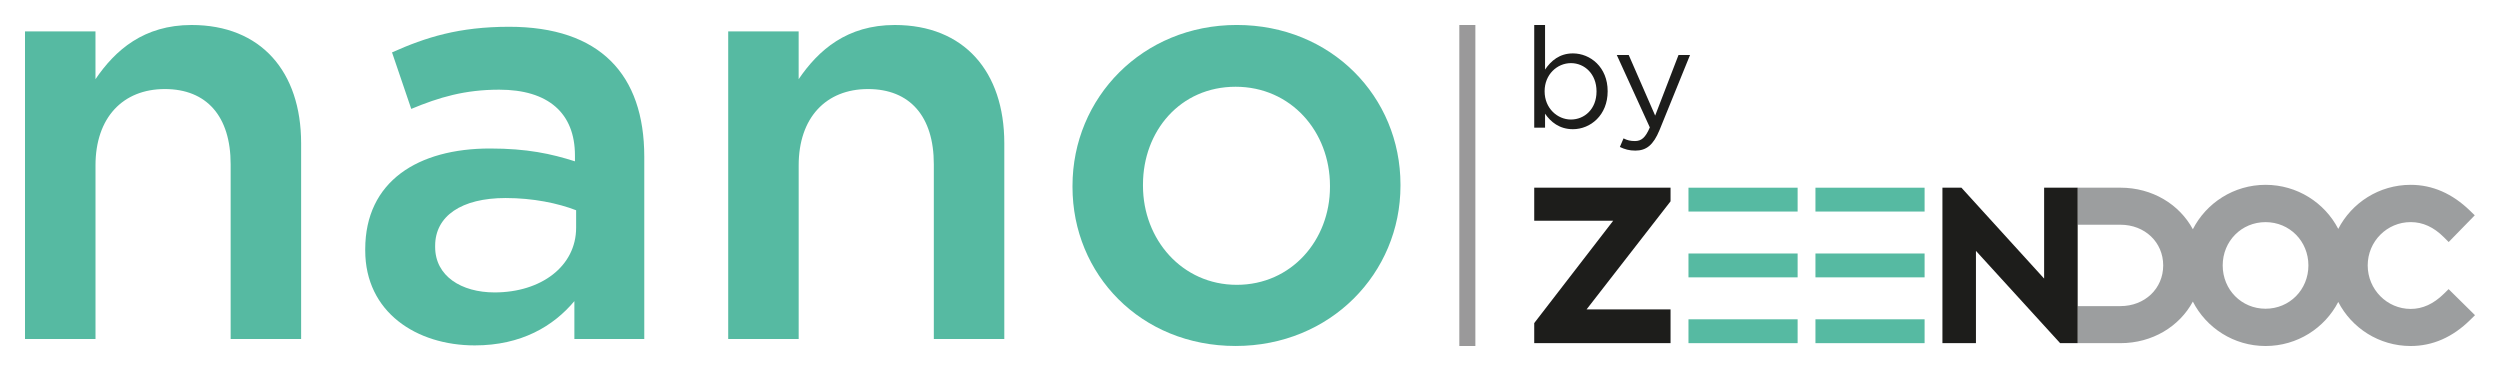 <?xml version="1.0" encoding="UTF-8"?>
<svg xmlns="http://www.w3.org/2000/svg" id="Calque_1" data-name="Calque 1" viewBox="0 0 1000 148.4">
  <defs>
    <style>
      .cls-1 {
        fill: #9a999a;
      }

      .cls-2 {
        fill: #1d1d1b;
      }

      .cls-3 {
        fill: #1d1d1b;
      }

      .cls-4 {
        fill: #56baa2;
      }

      .cls-5 {
        fill: #9c9e9f;
      }
    </style>
  </defs>
  <g>
    <path class="cls-4" d="M10,12.56h28.19v19.11c7.92-11.65,19.34-21.67,38.45-21.67,27.73,0,43.81,18.64,43.81,47.3v78.29h-28.19v-69.91c0-19.11-9.55-30.06-26.33-30.06s-27.73,11.42-27.73,30.53v69.44H10V12.56Z"></path>
    <path class="cls-4" d="M229.75,135.6v-15.15c-8.39,10.02-21.21,17.71-39.85,17.71-23.3,0-43.81-13.28-43.81-37.98v-.47c0-27.26,21.21-40.31,49.87-40.31,14.91,0,24.47,2.1,34.02,5.13v-2.33c0-17.01-10.72-26.33-30.29-26.33-13.75,0-24,3.03-35.19,7.69l-7.69-22.6c13.52-6.06,26.8-10.25,46.84-10.25,36.35,0,54.06,19.11,54.06,51.96v72.94h-27.96ZM230.45,84.1c-7.22-2.8-17.24-4.89-28.19-4.89-17.71,0-28.2,7.22-28.2,19.11v.47c0,11.65,10.49,18.18,23.77,18.18,18.64,0,32.62-10.49,32.62-25.87v-6.99Z"></path>
    <path class="cls-4" d="M291.27,12.56h28.19v19.11c7.92-11.65,19.34-21.67,38.45-21.67,27.73,0,43.81,18.64,43.81,47.3v78.29h-28.19v-69.91c0-19.11-9.55-30.06-26.33-30.06s-27.73,11.42-27.73,30.53v69.44h-28.19V12.56Z"></path>
    <path class="cls-4" d="M429,74.78v-.47c0-35.19,27.96-64.32,65.71-64.32s65.48,28.66,65.48,63.85v.47c0,34.95-27.96,64.08-65.95,64.08s-65.24-28.66-65.24-63.61ZM531.99,74.78v-.47c0-21.67-15.61-39.61-37.75-39.61s-37.05,17.71-37.05,39.15v.47c0,21.44,15.61,39.61,37.52,39.61s37.28-17.94,37.28-39.15Z"></path>
  </g>
  <g>
    <g>
      <path class="cls-5" d="M979.44,115.65l-1.86,1.83c-4.17,4.1-8.53,6.09-13.31,6.09-9.48,0-17.19-7.81-17.19-17.41s7.71-17.32,17.19-17.32c4.86,0,9.21,1.99,13.3,6.07l1.9,1.9,10.43-10.68-1.91-1.86c-7.06-6.86-15.04-10.34-23.72-10.34-12.63,0-23.58,7.18-28.97,17.63-5.4-10.45-16.41-17.63-29.08-17.63s-23.72,7.24-29.08,17.77c-5.37-9.96-16.2-16.63-28.97-16.63h-17.1v14.82h17.1c9.76,0,17.11,7,17.11,16.27s-7.35,16.28-17.11,16.28h-17.1v14.82h17.1c12.77,0,23.6-6.67,28.97-16.63,5.37,10.53,16.38,17.77,29.08,17.77s23.68-7.18,29.08-17.63c5.38,10.45,16.34,17.63,28.97,17.63,8.78,0,16.79-3.51,23.81-10.44l1.92-1.89-10.56-10.42ZM906.22,123.49c-9.61,0-17.14-7.61-17.14-17.32s7.53-17.32,17.14-17.32,17.14,7.61,17.14,17.32-7.53,17.32-17.14,17.32Z"></path>
      <polygon class="cls-2" points="668.22 75.08 667.24 75.08 663.24 75.08 613.69 75.08 613.69 88.29 645.28 88.29 613.69 129.23 613.69 137.26 668.22 137.26 668.22 123.77 634.62 123.77 668.22 80.53 668.21 80.5 668.22 80.5 668.22 75.08"></polygon>
      <polygon class="cls-3" points="817.65 75.08 817.65 111.43 784.57 75.08 776.97 75.08 776.97 137.26 790.38 137.26 790.38 100.35 824.05 137.26 831.07 137.26 831.07 75.08 817.65 75.08"></polygon>
      <rect class="cls-4" x="675.39" y="75.08" width="43.66" height="9.54"></rect>
      <rect class="cls-4" x="675.39" y="101.4" width="43.66" height="9.54"></rect>
      <rect class="cls-4" x="675.39" y="127.72" width="43.66" height="9.54"></rect>
      <rect class="cls-4" x="726.18" y="75.08" width="43.66" height="9.54"></rect>
      <rect class="cls-4" x="726.18" y="101.4" width="43.66" height="9.54"></rect>
      <rect class="cls-4" x="726.18" y="127.72" width="43.66" height="9.54"></rect>
    </g>
    <g>
      <path class="cls-2" d="M618.02,45.5v5.57h-4.33V10h4.33v17.83c2.36-3.49,5.79-6.47,11.14-6.47,6.98,0,13.9,5.51,13.9,15.08v.11c0,9.51-6.86,15.13-13.9,15.13-5.4,0-8.89-2.93-11.14-6.19ZM638.61,36.61v-.11c0-6.86-4.73-11.25-10.24-11.25s-10.52,4.56-10.52,11.2v.11c0,6.75,5.12,11.25,10.52,11.25s10.24-4.16,10.24-11.2Z"></path>
      <path class="cls-2" d="M647.95,58.78l1.46-3.43c1.41.73,2.7,1.07,4.56,1.07,2.59,0,4.22-1.35,5.96-5.46l-13.22-28.97h4.78l10.58,24.25,9.34-24.25h4.61l-12.21,30.04c-2.48,6.02-5.29,8.21-9.68,8.21-2.42,0-4.22-.51-6.19-1.46Z"></path>
    </g>
  </g>
  <rect class="cls-1" x="583.73" y="10" width="6.42" height="128.4"></rect>
</svg>
